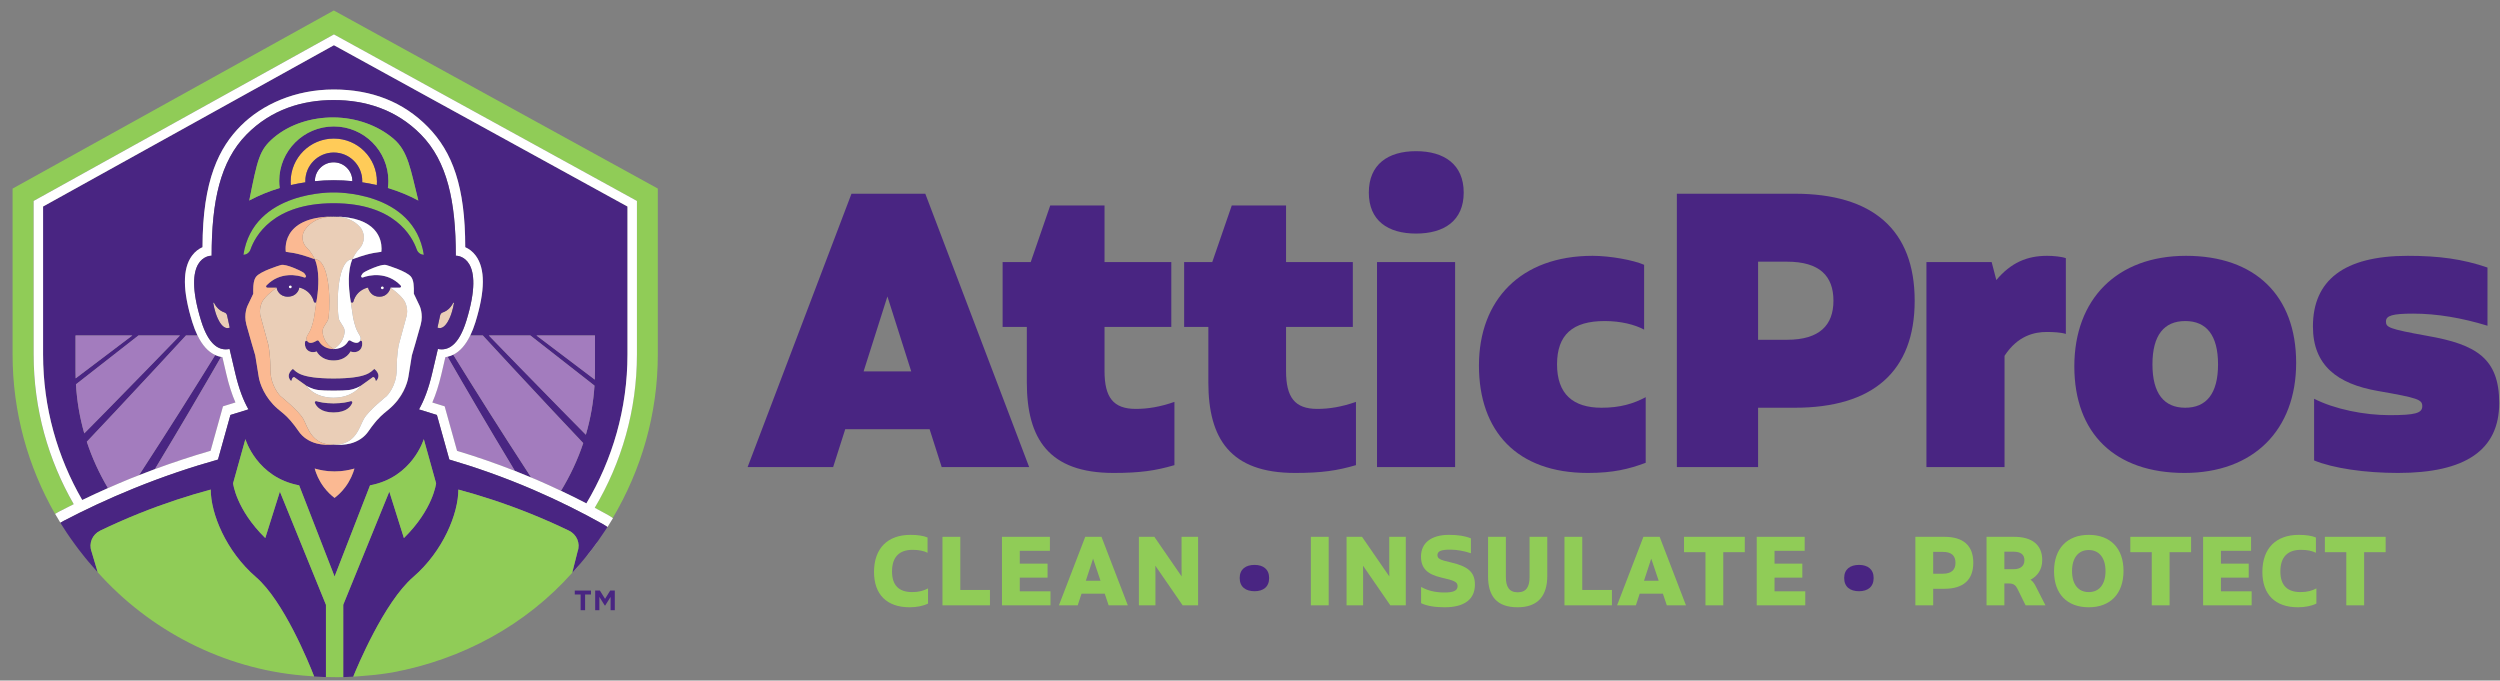 <svg width="180" height="49" viewBox="0 0 180 49" fill="none" xmlns="http://www.w3.org/2000/svg">
<rect x="0" y="0" width="180" height="49" fill="#808080" stroke="none"/>
<g style="mix-blend-mode:luminosity" clip-path="url(#clip0_21729_874)">
<path d="M66.931 30.903H60.857L59.986 33.63H53.828L61.307 13.948H66.621L74.1 33.63H67.802L66.931 30.903ZM65.609 26.742L63.894 21.343L62.179 26.742H65.609Z" fill="#492582"/>
<path d="M84.559 28.935V33.49C83.21 33.884 82.113 34.052 80.173 34.052C75.505 34.052 73.931 31.578 73.931 27.53V23.537H72.188V18.87H74.212L75.618 14.793H79.526V18.87H84.334V23.537H79.526V26.714C79.526 28.598 80.144 29.441 81.775 29.441C82.619 29.441 83.519 29.301 84.559 28.935Z" fill="#492582"/>
<path d="M97.629 28.935V33.49C96.28 33.884 95.183 34.052 93.243 34.052C88.576 34.052 87.001 31.578 87.001 27.53V23.537H85.258V18.87H87.282L88.688 14.793H92.596V18.87H97.404V23.537H92.596V26.714C92.596 28.598 93.215 29.441 94.846 29.441C95.689 29.441 96.589 29.301 97.629 28.935Z" fill="#492582"/>
<path d="M98.555 13.864C98.555 11.84 99.932 10.884 101.956 10.884C103.981 10.884 105.387 11.84 105.387 13.864C105.387 15.889 103.981 16.817 101.956 16.817C99.932 16.817 98.555 15.889 98.555 13.864ZM99.145 18.869H104.768V33.63H99.145V18.869Z" fill="#492582"/>
<path d="M106.484 26.32C106.484 21.596 109.493 18.419 114.666 18.419C115.931 18.419 117.618 18.729 118.377 19.066V23.733C117.702 23.368 116.69 23.115 115.538 23.115C113.232 23.115 112.107 24.099 112.107 26.236C112.107 28.372 113.26 29.357 115.312 29.357C116.634 29.357 117.59 29.076 118.49 28.597V33.321C117.281 33.771 116.156 34.052 114.329 34.052C109.211 34.052 106.484 31.043 106.484 26.32Z" fill="#492582"/>
<path d="M137.857 21.653C137.857 26.77 134.82 29.357 129.225 29.357H126.582V33.63H120.734V13.948H129.225C134.82 13.948 137.857 16.535 137.857 21.653ZM132.008 21.653C132.008 19.881 131.024 18.841 128.663 18.841H126.582V24.464H128.663C131.024 24.464 132.008 23.396 132.008 21.653Z" fill="#492582"/>
<path d="M148.741 18.588V24.043C148.403 23.93 147.813 23.902 147.363 23.902C146.491 23.902 145.282 24.155 144.327 25.617V33.63H138.703V18.869H143.399L143.736 20.163C144.776 18.926 145.929 18.419 147.391 18.419C147.841 18.419 148.431 18.475 148.741 18.588Z" fill="#492582"/>
<path d="M149.352 26.377C149.352 21.541 152.417 18.419 157.394 18.419C162.37 18.419 165.323 21.287 165.323 26.123C165.323 30.959 162.258 34.052 157.281 34.052C152.277 34.052 149.352 31.212 149.352 26.377ZM159.699 26.235C159.699 24.127 158.856 23.115 157.338 23.115C155.82 23.115 154.976 24.127 154.976 26.235C154.976 28.344 155.819 29.357 157.338 29.357C158.856 29.357 159.699 28.344 159.699 26.235Z" fill="#492582"/>
<path d="M166.615 33.152V28.71C168.106 29.469 170.242 29.891 172.042 29.891C173.897 29.891 174.404 29.75 174.404 29.244C174.404 28.766 174.094 28.654 171.198 28.148C168.302 27.642 166.531 26.32 166.531 23.508C166.531 20.191 168.752 18.419 173.363 18.419C175.584 18.419 177.3 18.644 179.099 19.263V23.452C177.272 22.89 175.444 22.581 173.757 22.581C172.267 22.581 171.789 22.721 171.789 23.143C171.789 23.564 171.957 23.677 174.769 24.183C178.312 24.802 179.943 25.814 179.943 29.02C179.943 32.393 177.524 34.052 172.66 34.052C170.27 34.052 167.993 33.715 166.615 33.152Z" fill="#492582"/>
<path d="M62.93 41.18C62.93 39.468 63.923 38.51 65.55 38.51C66.079 38.51 66.481 38.573 66.784 38.7V39.799C66.516 39.665 66.164 39.588 65.706 39.588C64.748 39.588 64.226 40.102 64.226 41.145C64.226 42.145 64.719 42.631 65.685 42.631C66.171 42.631 66.516 42.526 66.819 42.364V43.456C66.488 43.625 66.001 43.724 65.495 43.724C63.852 43.724 62.93 42.807 62.93 41.18Z" fill="#90CC57"/>
<path d="M71.277 42.477V43.583H67.859V38.651H69.142V42.477H71.277Z" fill="#90CC57"/>
<path d="M75.635 42.575V43.583H72.141V38.651H75.593V39.658H73.423V40.582H75.424V41.589H73.423V42.575L75.635 42.575Z" fill="#90CC57"/>
<path d="M79.54 42.744H77.87L77.595 43.583H76.242L78.138 38.651H79.307L81.203 43.583H79.822L79.54 42.744ZM79.237 41.814L78.701 40.222L78.18 41.814H79.237Z" fill="#90CC57"/>
<path d="M86.263 38.651V43.583H85.15L83.184 40.729C83.191 40.927 83.191 41.131 83.191 41.335V43.583H82V38.651H83.113L85.079 41.504C85.072 41.293 85.072 41.081 85.072 40.863V38.651H86.263Z" fill="#90CC57"/>
<path d="M89.258 41.617C89.258 40.983 89.688 40.673 90.329 40.673C90.949 40.673 91.378 40.983 91.378 41.617C91.378 42.258 90.949 42.568 90.329 42.568C89.688 42.568 89.258 42.258 89.258 41.617Z" fill="#492582"/>
<path d="M95.665 38.651V43.583H94.383V38.651H95.665Z" fill="#90CC57"/>
<path d="M101.216 38.651V43.583H100.103L98.137 40.729C98.144 40.927 98.144 41.131 98.144 41.335V43.583H96.953V38.651H98.066L100.032 41.504C100.025 41.293 100.025 41.081 100.025 40.863V38.651H101.216Z" fill="#90CC57"/>
<path d="M102.319 43.428V42.258C102.792 42.526 103.341 42.66 104.017 42.66C104.673 42.66 104.947 42.512 104.947 42.202C104.947 41.913 104.729 41.794 103.792 41.589C102.749 41.349 102.312 40.905 102.312 40.074C102.312 39.066 103.08 38.51 104.321 38.51C104.983 38.51 105.476 38.587 105.906 38.763V39.834C105.398 39.665 104.898 39.574 104.412 39.574C103.792 39.574 103.496 39.672 103.496 39.968C103.496 40.215 103.658 40.313 104.447 40.489C105.687 40.771 106.194 41.187 106.194 42.089C106.194 43.153 105.434 43.724 104.017 43.724C103.306 43.724 102.721 43.625 102.319 43.428Z" fill="#90CC57"/>
<path d="M108.423 38.651V41.547C108.423 42.244 108.656 42.646 109.276 42.646C109.896 42.646 110.129 42.245 110.129 41.547V38.651H111.404V41.469C111.404 42.864 110.762 43.724 109.269 43.724C107.754 43.724 107.141 42.907 107.141 41.504V38.651H108.423Z" fill="#90CC57"/>
<path d="M116.058 42.477V43.583H112.641V38.651H113.923V42.477H116.058Z" fill="#90CC57"/>
<path d="M119.728 42.744H118.058L117.783 43.583H116.43L118.326 38.651H119.495L121.39 43.583H120.01L119.728 42.744ZM119.425 41.814L118.889 40.222L118.368 41.814H119.425Z" fill="#90CC57"/>
<path d="M125.625 39.757H124.076V43.583H122.793V39.757H121.25V38.651H125.625V39.757Z" fill="#90CC57"/>
<path d="M129.979 42.575V43.583H126.484V38.651H129.937V39.658H127.767V40.582H129.768V41.589H127.767V42.575L129.979 42.575Z" fill="#90CC57"/>
<path d="M132.781 41.617C132.781 40.983 133.211 40.673 133.852 40.673C134.472 40.673 134.902 40.983 134.902 41.617C134.902 42.258 134.472 42.568 133.852 42.568C133.211 42.568 132.781 42.258 132.781 41.617Z" fill="#492582"/>
<path d="M142.077 40.518C142.077 41.772 141.337 42.392 139.999 42.392H139.189V43.583H137.906V38.651H139.999C141.337 38.651 142.077 39.264 142.077 40.518ZM140.795 40.518C140.795 40.003 140.499 39.736 139.893 39.736H139.189V41.307H139.893C140.499 41.307 140.795 41.033 140.795 40.518Z" fill="#90CC57"/>
<path d="M147.273 43.583H145.843L145.251 42.385C145.145 42.167 144.99 42.011 144.673 42.011H144.314V43.583H143.031V38.651H145.018C146.286 38.651 147.041 39.207 147.041 40.328C147.041 41.011 146.695 41.476 146.195 41.744C146.35 41.835 146.456 41.998 146.547 42.16L147.273 43.583ZM144.969 40.983C145.455 40.983 145.758 40.772 145.758 40.335C145.758 39.919 145.483 39.721 144.969 39.721H144.314V40.983H144.969Z" fill="#90CC57"/>
<path d="M152.893 41.103C152.893 42.737 151.956 43.724 150.392 43.724C148.827 43.724 147.891 42.759 147.891 41.131C147.891 39.504 148.828 38.51 150.392 38.51C151.956 38.51 152.893 39.482 152.893 41.103ZM149.187 41.117C149.187 42.089 149.645 42.631 150.392 42.631C151.132 42.631 151.597 42.089 151.597 41.117C151.597 40.159 151.132 39.602 150.392 39.602C149.645 39.602 149.187 40.159 149.187 41.117Z" fill="#90CC57"/>
<path d="M157.759 39.757H156.209V43.583H154.926V39.757H153.383V38.651H157.759V39.757Z" fill="#90CC57"/>
<path d="M162.119 42.575V43.583H158.625V38.651H162.077V39.658H159.907V40.582H161.908V41.589H159.907V42.575L162.119 42.575Z" fill="#90CC57"/>
<path d="M162.891 41.18C162.891 39.468 163.884 38.51 165.512 38.51C166.04 38.51 166.442 38.573 166.745 38.7V39.799C166.477 39.665 166.125 39.588 165.667 39.588C164.709 39.588 164.187 40.102 164.187 41.145C164.187 42.145 164.68 42.631 165.646 42.631C166.132 42.631 166.477 42.526 166.78 42.364V43.456C166.449 43.625 165.963 43.724 165.456 43.724C163.814 43.724 162.891 42.807 162.891 41.18Z" fill="#90CC57"/>
<path d="M171.766 39.757H170.217V43.583H168.934V39.757H167.391V38.651H171.766V39.757Z" fill="#90CC57"/>
<path d="M3.969 37.001C4.092 37.215 4.214 37.43 4.343 37.64L4.347 37.638C4.218 37.427 4.092 37.215 3.969 37.001Z" fill="#90CC57"/>
<path d="M24.033 0.754L0.906 13.579V25.528C0.906 29.694 2.023 33.61 3.963 37C4.06 36.938 4.158 36.881 4.259 36.829C4.604 36.649 4.953 36.474 5.302 36.3C3.471 33.12 2.416 29.442 2.416 25.528V14.468L24.036 2.478L45.853 14.468V25.528C45.853 29.549 44.741 33.321 42.816 36.56C43.135 36.73 43.453 36.901 43.767 37.077C43.888 37.144 44.003 37.22 44.116 37.299C46.167 33.84 47.362 29.821 47.362 25.528V13.575L24.033 0.754Z" fill="#90CC57"/>
<path d="M45.179 14.87L24.043 3.255L3.102 14.868V25.528C3.102 29.335 4.132 32.912 5.92 36.001C6.534 35.705 7.152 35.419 7.774 35.144C7.151 34.091 6.635 32.975 6.252 31.805C7.03 30.983 7.72 30.25 8.338 29.591C10.559 27.224 12.162 25.483 13.39 24.155H14.221C14.085 23.874 13.96 23.559 13.85 23.203C13.143 20.915 13.135 19.347 13.825 18.41C14.044 18.112 14.314 17.916 14.582 17.798C14.582 12.931 15.802 10.596 17.349 9.049C18.883 7.515 21.261 6.444 24.033 6.444C26.773 6.446 29.041 7.347 30.79 9.123C32.59 10.949 33.497 13.461 33.497 17.798C33.764 17.917 34.035 18.112 34.254 18.41C34.944 19.347 34.936 20.915 34.229 23.203C34.119 23.559 33.994 23.874 33.858 24.155H34.766C35.994 25.483 37.597 27.224 39.817 29.591C40.461 30.277 41.181 31.041 41.997 31.904C41.594 33.11 41.052 34.259 40.394 35.339C41.007 35.629 41.617 35.93 42.221 36.243C44.096 33.099 45.179 29.435 45.179 25.528L45.179 14.87ZM5.441 26.72V24.155H9.527C8.416 24.998 7.082 26.009 5.45 27.24C5.444 27.067 5.441 26.894 5.441 26.72ZM7.658 29.59C7.173 30.084 6.645 30.62 6.068 31.203C5.744 30.066 5.54 28.885 5.469 27.672C7.304 26.242 8.769 25.095 9.967 24.155H12.956C11.669 25.483 9.983 27.224 7.658 29.59ZM42.184 31.3C41.569 30.679 41.01 30.112 40.498 29.59C38.173 27.224 36.487 25.483 35.2 24.155H38.189C39.413 25.116 40.915 26.292 42.805 27.765C42.728 28.98 42.516 30.163 42.184 31.3ZM42.84 24.906V26.72C42.84 26.925 42.834 27.129 42.827 27.332C41.139 26.059 39.767 25.019 38.628 24.155H42.84L42.84 24.906Z" fill="#492582"/>
<path d="M10.008 34.212C10.387 34.063 10.768 33.917 11.151 33.775C12.163 32.098 12.977 30.73 13.652 29.583C14.56 28.039 15.297 26.767 15.914 25.698C15.768 25.671 15.628 25.625 15.493 25.564C14.814 26.662 13.996 27.976 12.978 29.585C12.192 30.828 11.226 32.335 10.008 34.212Z" fill="#492582"/>
<path d="M32.632 25.537C32.5 25.603 32.362 25.65 32.219 25.682C32.837 26.754 33.577 28.031 34.49 29.583C35.181 30.758 36.021 32.168 37.068 33.903C37.462 34.058 37.854 34.22 38.245 34.384C36.973 32.425 35.974 30.867 35.163 29.585C34.137 27.962 33.314 26.64 32.632 25.537Z" fill="#492582"/>
<path d="M39.811 29.591C37.59 27.223 35.988 25.483 34.759 24.155H33.852C33.521 24.838 33.113 25.298 32.633 25.537C33.315 26.64 34.138 27.962 35.164 29.585C35.975 30.867 36.974 32.425 38.246 34.383C38.374 34.437 38.504 34.487 38.631 34.542C39.219 34.795 39.804 35.063 40.387 35.339C41.046 34.259 41.588 33.109 41.99 31.904C41.175 31.041 40.454 30.276 39.811 29.591Z" fill="#A37CBE"/>
<path d="M38.138 24.155H35.195C36.482 25.483 38.168 27.224 40.493 29.59C41.005 30.112 41.565 30.679 42.179 31.301C42.511 30.163 42.723 28.98 42.801 27.765C40.91 26.292 39.408 25.116 38.184 24.155L38.138 24.155Z" fill="#A37CBE"/>
<path d="M32.224 25.682C32.17 25.694 32.119 25.712 32.063 25.719L31.778 26.942C31.597 27.717 31.381 28.39 31.125 28.98L32.013 29.255L32.907 32.461C34.306 32.881 35.7 33.365 37.073 33.903C36.026 32.168 35.186 30.758 34.495 29.583C33.582 28.031 32.842 26.754 32.224 25.682Z" fill="#A37CBE"/>
<path d="M11.156 33.775C12.474 33.289 13.813 32.845 15.16 32.456L16.053 29.255L16.948 28.977C16.692 28.388 16.477 27.715 16.296 26.942C16.296 26.942 16.065 25.95 16.011 25.719C15.979 25.715 15.95 25.703 15.919 25.698C15.302 26.767 14.565 28.039 13.657 29.583C12.982 30.729 12.168 32.097 11.156 33.775Z" fill="#A37CBE"/>
<path d="M14.129 24.155H13.388C12.159 25.483 10.557 27.224 8.336 29.591C7.717 30.25 7.027 30.983 6.25 31.805C6.632 32.975 7.149 34.091 7.772 35.144C8.305 34.909 8.839 34.679 9.376 34.461C9.586 34.375 9.8 34.295 10.012 34.212C11.23 32.335 12.196 30.828 12.983 29.585C14 27.976 14.819 26.662 15.497 25.565C14.991 25.335 14.563 24.867 14.219 24.155L14.129 24.155Z" fill="#A37CBE"/>
<path d="M12.862 24.155H9.967C8.769 25.095 7.304 26.242 5.469 27.672C5.539 28.885 5.744 30.066 6.068 31.203C6.645 30.62 7.173 30.084 7.658 29.59C9.982 27.224 11.669 25.483 12.956 24.155H12.862Z" fill="#A37CBE"/>
<path d="M41.568 24.155H38.625C39.764 25.019 41.136 26.059 42.824 27.332C42.831 27.129 42.837 26.925 42.837 26.72V24.155H41.568Z" fill="#A37CBE"/>
<path d="M8.868 24.155H5.438V26.72C5.438 26.894 5.441 27.067 5.447 27.24C7.079 26.009 8.413 24.998 9.524 24.155H8.868Z" fill="#A37CBE"/>
<path d="M42.822 36.56C44.747 33.321 45.859 29.549 45.859 25.528V14.468L24.042 2.478L2.422 14.468V25.528C2.422 29.442 3.477 33.12 5.308 36.3C4.959 36.474 4.61 36.649 4.265 36.829C4.164 36.881 4.066 36.938 3.969 37L3.97 37.001C4.093 37.215 4.219 37.428 4.348 37.638C4.419 37.594 4.491 37.551 4.564 37.513C6.093 36.714 7.78 35.919 9.62 35.172C11.784 34.292 13.826 33.615 15.696 33.088L16.591 29.877L17.888 29.474C17.527 28.836 17.205 28.012 16.94 26.879C16.785 26.216 16.616 25.485 16.529 25.124C15.782 25.28 15.021 24.848 14.48 23.095C13.062 18.505 15.075 18.41 15.238 18.41C15.238 14.518 15.849 11.617 17.755 9.683C19.541 7.87 21.78 7.206 24.021 7.204L24.035 7.204C26.277 7.205 28.516 7.871 30.301 9.683C32.208 11.617 32.819 14.518 32.819 18.41C32.982 18.41 34.995 18.504 33.578 23.095C33.036 24.848 32.275 25.28 31.529 25.124C31.441 25.486 31.272 26.216 31.117 26.879C30.852 28.013 30.529 28.838 30.167 29.477L31.457 29.877C31.756 30.947 32.054 32.018 32.352 33.088C34.19 33.625 36.212 34.326 38.363 35.248C40.228 36.05 41.919 36.903 43.434 37.751C43.54 37.81 43.641 37.877 43.739 37.946C43.679 38.04 43.614 38.131 43.553 38.224C43.593 38.163 43.638 38.104 43.677 38.043C43.712 37.989 43.747 37.935 43.782 37.881C43.901 37.691 44.02 37.5 44.134 37.307L44.122 37.299C44.009 37.22 43.894 37.144 43.773 37.076C43.459 36.9 43.141 36.73 42.822 36.56ZM40.394 35.339C39.811 35.064 39.226 34.795 38.638 34.542C38.51 34.487 38.38 34.437 38.252 34.383C37.862 34.219 37.47 34.058 37.075 33.903C35.703 33.365 34.309 32.881 32.909 32.461L32.016 29.255L31.128 28.98C31.384 28.39 31.599 27.717 31.78 26.942L32.066 25.719C32.121 25.712 32.173 25.694 32.226 25.682C32.369 25.65 32.507 25.603 32.639 25.537C33.12 25.298 33.528 24.838 33.858 24.155C33.994 23.873 34.119 23.559 34.229 23.203C34.936 20.914 34.944 19.346 34.254 18.409C34.035 18.112 33.765 17.916 33.497 17.798C33.497 13.461 32.59 10.949 30.79 9.123C29.041 7.347 26.773 6.446 24.033 6.444C21.261 6.444 18.883 7.515 17.349 9.049C15.802 10.595 14.582 12.931 14.582 17.798C14.314 17.916 14.044 18.112 13.825 18.41C13.135 19.346 13.143 20.914 13.85 23.202C13.96 23.559 14.085 23.873 14.221 24.155C14.565 24.866 14.993 25.335 15.5 25.564C15.635 25.625 15.774 25.671 15.92 25.697C15.951 25.703 15.981 25.714 16.013 25.718C16.067 25.949 16.298 26.941 16.298 26.941C16.479 27.715 16.694 28.388 16.95 28.977L16.055 29.255L15.162 32.456C13.815 32.845 12.476 33.289 11.158 33.775C10.774 33.916 10.394 34.062 10.015 34.212C9.803 34.295 9.589 34.375 9.378 34.46C8.842 34.678 8.307 34.908 7.774 35.144C7.152 35.418 6.533 35.705 5.92 36.001C4.132 32.911 3.101 29.335 3.101 25.528V14.868L24.043 3.255L45.179 14.87V25.527C45.179 29.434 44.096 33.099 42.22 36.243C41.617 35.93 41.007 35.629 40.394 35.339Z" fill="white"/>
<path d="M42.369 39.87C42.414 39.814 42.459 39.758 42.502 39.701C42.637 39.527 42.77 39.352 42.9 39.174L42.925 39.139C42.964 39.086 42.999 39.028 43.038 38.974C42.751 39.374 42.451 39.764 42.141 40.145C42.216 40.053 42.295 39.964 42.369 39.87Z" fill="white"/>
<path d="M41.195 41.239C41.293 41.133 41.392 41.027 41.488 40.919C41.52 40.883 41.551 40.845 41.584 40.809C41.639 40.746 41.69 40.679 41.744 40.615C41.564 40.825 41.383 41.034 41.196 41.238L41.195 41.239Z" fill="white"/>
<path d="M22.57 28.004C22.622 28.02 22.675 28.035 22.731 28.048C22.787 28.061 22.845 28.072 22.905 28.08C23.123 28.109 23.571 28.125 24.018 28.125C24.466 28.125 24.914 28.109 25.133 28.08C25.228 28.067 25.318 28.045 25.403 28.021L25.441 28.011C25.52 27.987 25.592 27.961 25.657 27.934L25.695 27.919C25.755 27.893 25.81 27.867 25.853 27.845L25.872 27.834C25.912 27.813 25.947 27.794 25.965 27.783L25.986 27.77C26.274 27.564 26.563 27.358 26.852 27.151C26.984 27.151 27.026 27.291 27.04 27.387C27.043 27.421 27.088 27.432 27.109 27.406C27.498 26.944 26.949 26.561 26.949 26.561C26.677 26.788 26.425 27.242 24.037 27.25H24.001C21.612 27.242 21.36 26.788 21.089 26.561C21.089 26.561 20.54 26.944 20.928 27.406C20.95 27.432 20.994 27.421 20.998 27.387C21.012 27.291 21.053 27.151 21.185 27.151C21.474 27.358 21.763 27.564 22.052 27.77L22.069 27.781C22.103 27.801 22.184 27.849 22.3 27.9C22.376 27.935 22.468 27.972 22.57 28.004Z" fill="#492582"/>
<path d="M25.362 29.01C25.392 28.937 25.326 28.861 25.251 28.884C25.045 28.947 24.645 29.04 24.035 29.043H23.999C23.389 29.04 22.988 28.947 22.784 28.884C22.708 28.861 22.642 28.937 22.671 29.01C22.775 29.265 23.088 29.694 24.016 29.7C24.947 29.694 25.259 29.265 25.362 29.01Z" fill="#492582"/>
<path d="M25.48 24.651C25.405 24.625 25.319 24.584 25.22 24.522C25.172 24.492 25.107 24.506 25.078 24.555C24.982 24.719 24.711 25.115 24.035 25.132H23.999C23.323 25.115 23.051 24.719 22.955 24.555C22.926 24.506 22.861 24.492 22.812 24.522C22.419 24.769 22.219 24.698 22.131 24.567C22.082 24.499 21.977 24.526 21.964 24.609C21.939 24.777 21.948 24.982 22.077 25.145C22.352 25.491 22.799 25.305 22.799 25.305C22.799 25.305 23.09 25.956 24.016 25.955C24.942 25.956 25.234 25.305 25.234 25.305C25.234 25.305 25.68 25.491 25.956 25.145C26.085 24.982 26.093 24.777 26.068 24.609C26.056 24.527 25.951 24.499 25.902 24.567L25.898 24.572C25.83 24.667 25.702 24.728 25.48 24.651Z" fill="#492582"/>
<path d="M18.036 17.96C18.368 17.013 19.638 14.634 24.018 14.634C28.398 14.634 29.67 17.013 30.001 17.96C30.082 18.19 30.286 18.342 30.514 18.342C29.794 13.71 24.018 13.856 24.018 13.856C24.018 13.856 18.244 13.71 17.523 18.342C17.751 18.342 17.955 18.19 18.036 17.96Z" fill="#90CC57"/>
<path d="M27.124 13.326C27.132 13.245 27.137 13.165 27.137 13.083C27.137 11.366 25.745 9.975 24.029 9.975C22.313 9.975 20.922 11.366 20.922 13.083C20.922 13.165 20.927 13.245 20.934 13.326C21.277 13.247 21.627 13.18 21.985 13.127C21.983 13.096 21.98 13.065 21.98 13.034C21.98 11.901 22.897 10.984 24.029 10.984C25.161 10.984 26.078 11.901 26.078 13.034C26.078 13.065 26.075 13.095 26.074 13.126C26.431 13.179 26.782 13.247 27.124 13.326Z" fill="#FFCB58"/>
<path d="M22.672 13.036L22.673 13.044C23.119 13.001 23.573 12.977 24.035 12.977C24.488 12.977 24.933 13 25.37 13.042L25.37 13.037C25.37 12.29 24.766 11.686 24.021 11.686C23.277 11.686 22.672 12.29 22.672 13.036Z" fill="white"/>
<path d="M16.162 22.496C16.075 22.467 15.978 22.424 15.88 22.359C15.643 22.203 15.499 21.989 15.413 21.809C15.396 21.773 15.346 21.79 15.352 21.829C15.39 22.055 15.441 22.274 15.52 22.524C15.52 22.524 15.909 23.857 16.54 23.59L16.345 22.702C16.324 22.604 16.254 22.526 16.162 22.496Z" fill="#EACEB7"/>
<path d="M32.513 22.524C32.592 22.274 32.642 22.054 32.681 21.829C32.688 21.79 32.636 21.773 32.62 21.809C32.534 21.989 32.39 22.203 32.153 22.359C32.054 22.424 31.958 22.467 31.871 22.496C31.779 22.526 31.709 22.604 31.687 22.703L31.492 23.59C32.124 23.857 32.513 22.524 32.513 22.524Z" fill="#EACEB7"/>
<path d="M20.843 20.567C20.794 20.601 20.782 20.667 20.816 20.716C20.85 20.765 20.916 20.777 20.965 20.743C21.014 20.709 21.026 20.643 20.992 20.595C20.958 20.546 20.892 20.534 20.843 20.567Z" fill="white"/>
<path d="M27.591 20.812C27.639 20.778 27.651 20.712 27.617 20.663C27.583 20.614 27.517 20.602 27.468 20.635C27.42 20.669 27.407 20.736 27.441 20.785C27.475 20.833 27.541 20.845 27.591 20.812Z" fill="white"/>
<path d="M21.236 18.235L21.219 18.231C21.367 18.261 21.525 18.301 21.684 18.342C21.569 18.309 21.481 18.287 21.437 18.277C21.369 18.261 21.302 18.248 21.236 18.235Z" fill="#EACEB7"/>
<path d="M23.66 22.854C23.647 22.955 23.614 23.052 23.561 23.138C23.496 23.243 23.402 23.393 23.328 23.513C23.242 23.652 23.207 23.817 23.232 23.978C23.347 24.755 23.929 25.078 24.018 25.123C24.108 25.078 24.7 24.749 24.808 23.958C24.828 23.809 24.798 23.658 24.719 23.53C24.643 23.408 24.543 23.247 24.475 23.137C24.422 23.051 24.389 22.956 24.376 22.855C24.207 21.488 24.362 18.665 25.372 18.665C25.47 18.46 25.609 18.191 25.875 17.908C26.29 17.465 26.317 16.779 25.908 16.33C25.527 15.911 24.936 15.592 24.019 15.592H24.018C22.956 15.592 22.331 16.021 21.963 16.535C21.675 16.938 21.738 17.487 22.092 17.836C22.404 18.145 22.558 18.443 22.664 18.665C23.675 18.665 23.828 21.486 23.66 22.854Z" fill="#EACEB7"/>
<path d="M22.841 21.373L22.842 21.361L22.836 21.406L22.841 21.373Z" fill="#EACEB7"/>
<path d="M24.018 32.025C25.629 32.025 25.858 30.771 26.196 30.166C26.534 29.561 27.85 28.512 27.85 28.512C27.85 28.512 28.561 27.801 28.561 26.645C28.561 25.489 28.716 24.813 28.716 24.813L29.291 22.707C29.291 22.707 29.398 22.287 29.184 21.79C28.971 21.292 28.118 20.716 28.115 20.714H28.114C28.114 20.714 27.977 21.361 27.32 21.361C26.623 21.361 26.496 20.704 26.496 20.704C26.496 20.704 25.687 20.829 25.44 21.717C25.414 21.808 25.287 21.812 25.261 21.722C25.253 21.694 25.238 21.62 25.221 21.518L25.427 22.885C25.473 23.122 25.538 23.352 25.61 23.563C25.8 24.127 26.111 24.255 25.904 24.566C25.953 24.498 26.058 24.526 26.07 24.609C26.095 24.777 26.087 24.982 25.958 25.144C25.682 25.491 25.235 25.305 25.235 25.305C25.235 25.305 24.944 25.956 24.018 25.955C23.092 25.956 22.8 25.305 22.8 25.305C22.8 25.305 22.354 25.491 22.079 25.144C21.95 24.982 21.941 24.777 21.966 24.609C21.979 24.526 22.083 24.499 22.133 24.567C21.925 24.255 22.236 24.127 22.427 23.563C22.498 23.352 22.564 23.122 22.609 22.885L22.82 21.495C22.801 21.61 22.785 21.692 22.776 21.722C22.749 21.812 22.622 21.808 22.597 21.718C22.348 20.829 21.541 20.704 21.541 20.704C21.541 20.845 21.358 21.356 20.717 21.361C20.136 21.365 19.922 20.882 19.922 20.715C19.922 20.715 19.066 21.292 18.852 21.79C18.639 22.287 18.745 22.707 18.745 22.707L19.321 24.813C19.321 24.813 19.474 25.489 19.474 26.645C19.474 27.801 20.186 28.512 20.186 28.512C20.186 28.512 21.502 29.562 21.84 30.166C22.178 30.771 22.408 32.025 24.018 32.025ZM22.051 27.77C21.762 27.564 21.473 27.358 21.184 27.151C21.052 27.151 21.011 27.291 20.997 27.387C20.993 27.421 20.949 27.432 20.927 27.406C20.539 26.944 21.089 26.561 21.089 26.561C21.359 26.788 21.611 27.242 24 27.25H24.036C26.424 27.242 26.676 26.788 26.948 26.561C26.948 26.561 27.498 26.944 27.108 27.406C27.087 27.432 27.043 27.421 27.039 27.387C27.025 27.291 26.984 27.151 26.852 27.151C26.562 27.358 26.274 27.564 25.985 27.77L25.964 27.783C25.894 27.886 25.339 28.626 24.025 28.636L24.012 28.636L23.999 28.637C22.587 28.626 22.051 27.77 22.051 27.77ZM24.018 29.7C23.089 29.694 22.776 29.265 22.672 29.01C22.643 28.937 22.709 28.861 22.785 28.884C22.989 28.947 23.39 29.039 24 29.043H24.036C24.646 29.039 25.046 28.947 25.252 28.884C25.327 28.861 25.393 28.937 25.363 29.01C25.26 29.265 24.948 29.694 24.018 29.7Z" fill="#EACEB7"/>
<path d="M20.578 18.131C20.75 18.15 20.938 18.179 21.132 18.215L21.102 18.209C20.918 18.175 20.741 18.149 20.578 18.131Z" fill="#EACEB7"/>
<path d="M26.598 18.277C26.554 18.287 26.466 18.309 26.352 18.342C26.513 18.3 26.673 18.259 26.823 18.23L26.799 18.234C26.732 18.248 26.666 18.261 26.598 18.277Z" fill="#EACEB7"/>
<path d="M26.933 18.209L26.898 18.215C27.095 18.179 27.284 18.15 27.458 18.131C27.294 18.149 27.118 18.175 26.933 18.209Z" fill="#EACEB7"/>
<path d="M28.047 29.43C29.014 28.628 29.335 27.612 29.41 27.123C29.335 27.611 28.977 28.629 28.047 29.43Z" fill="#EACEB7"/>
<path d="M24.066 32.028L24.016 32.025C24.043 32.027 24.103 32.031 24.184 32.033C24.142 32.032 24.106 32.03 24.077 32.029L24.066 32.028Z" fill="#EACEB7"/>
<path d="M25.222 31.934C24.837 32.032 24.413 32.038 24.18 32.032L24.189 32.033C24.424 32.039 24.842 32.031 25.222 31.934Z" fill="#EACEB7"/>
<path d="M43.434 37.751C41.919 36.902 40.227 36.05 38.362 35.248C36.212 34.326 34.189 33.625 32.352 33.088C32.053 32.018 31.755 30.947 31.456 29.877L30.167 29.477C30.528 28.838 30.851 28.013 31.116 26.878C31.271 26.216 31.44 25.485 31.528 25.124C32.274 25.28 33.035 24.848 33.577 23.094C34.994 18.504 32.981 18.41 32.819 18.41C32.819 14.518 32.208 11.617 30.301 9.683C28.516 7.87 26.277 7.206 24.035 7.204L24.021 7.204C21.779 7.205 19.54 7.87 17.754 9.683C15.849 11.617 15.237 14.518 15.237 18.41C15.075 18.41 13.061 18.504 14.479 23.094C15.021 24.848 15.782 25.28 16.528 25.124C16.615 25.485 16.785 26.216 16.939 26.878C17.204 28.012 17.527 28.836 17.888 29.474L16.591 29.877L15.695 33.088C13.825 33.615 11.783 34.291 9.619 35.171C7.78 35.919 6.093 36.714 4.564 37.513C4.49 37.551 4.418 37.594 4.348 37.638L4.344 37.64C4.489 37.876 4.64 38.109 4.794 38.34C4.873 38.459 4.953 38.576 5.034 38.692C5.146 38.853 5.259 39.012 5.375 39.17C5.472 39.304 5.57 39.437 5.671 39.569C5.815 39.758 5.961 39.944 6.111 40.128C6.199 40.237 6.289 40.344 6.379 40.452C6.514 40.612 6.651 40.77 6.791 40.926C6.873 41.019 6.955 41.112 7.038 41.203L6.59 39.697C6.382 39.119 6.649 38.481 7.218 38.206C8.083 37.789 9.011 37.376 10.003 36.977C11.85 36.235 13.593 35.675 15.175 35.249C15.175 36.967 16.264 39.679 18.428 41.547C20.433 43.277 22.24 47.726 22.619 48.7C22.708 48.706 22.739 48.711 22.828 48.716C22.912 48.721 22.995 48.725 23.079 48.729C23.084 48.729 23.263 48.743 23.347 48.746C23.388 48.748 23.429 48.745 23.47 48.746V43.544L20.154 35.396L19.102 38.74C16.988 36.663 16.785 34.797 16.785 34.797L17.671 31.617C17.671 31.617 18.478 34.373 21.541 34.945L24.092 41.511L26.645 34.945C29.708 34.373 30.515 31.617 30.515 31.617L31.401 34.797C31.401 34.797 31.198 36.663 29.084 38.74L28.032 35.396L24.716 43.542L24.715 48.751C24.784 48.749 24.852 48.745 24.92 48.743C25.007 48.74 25.093 48.734 25.179 48.73L25.2 48.729C25.28 48.725 25.36 48.721 25.44 48.717C25.696 48.085 27.65 43.363 29.756 41.547C31.919 39.68 33.008 36.967 33.008 35.249C34.59 35.675 36.333 36.235 38.18 36.977C39.171 37.376 40.1 37.789 40.965 38.206C41.534 38.481 41.801 39.119 41.593 39.697L41.203 41.238C41.39 41.035 41.571 40.825 41.751 40.616C41.884 40.461 42.014 40.303 42.143 40.145C42.453 39.764 42.753 39.374 43.04 38.974C43.216 38.728 43.386 38.478 43.552 38.225C43.614 38.131 43.678 38.041 43.739 37.946C43.64 37.877 43.539 37.81 43.434 37.751ZM31.693 22.702C31.715 22.604 31.785 22.526 31.877 22.496C31.964 22.467 32.06 22.424 32.159 22.359C32.396 22.203 32.54 21.989 32.626 21.809C32.642 21.773 32.694 21.79 32.687 21.829C32.648 22.054 32.598 22.274 32.519 22.524C32.519 22.524 32.13 23.857 31.498 23.589L31.693 22.702ZM15.524 22.524C15.445 22.274 15.394 22.054 15.356 21.829C15.349 21.79 15.4 21.773 15.417 21.809C15.503 21.989 15.646 22.203 15.884 22.359C15.982 22.424 16.079 22.467 16.166 22.496C16.258 22.526 16.327 22.604 16.349 22.702L16.544 23.59C15.913 23.857 15.524 22.524 15.524 22.524ZM19.701 9.92C20.884 8.912 22.501 8.442 24.03 8.456C25.636 8.469 27.184 9.02 28.318 9.975C29.392 10.88 29.559 12.203 30.122 14.438C29.448 14.076 28.714 13.772 27.93 13.536C27.952 13.372 27.965 13.204 27.965 13.033C27.965 10.862 26.205 9.103 24.035 9.103C21.864 9.103 20.105 10.862 20.105 13.033C20.105 13.204 20.117 13.372 20.14 13.537C19.356 13.772 18.621 14.076 17.948 14.438C18.547 11.449 18.673 10.796 19.701 9.92ZM24.035 10.983C22.903 10.983 21.986 11.901 21.986 13.033C21.986 13.065 21.989 13.096 21.99 13.126C21.633 13.179 21.283 13.247 20.939 13.325C20.933 13.245 20.928 13.164 20.928 13.083C20.928 11.366 22.319 9.975 24.035 9.975C25.751 9.975 27.142 11.366 27.142 13.083C27.142 13.164 27.137 13.245 27.13 13.325C26.788 13.247 26.437 13.179 26.08 13.126C26.081 13.095 26.084 13.065 26.084 13.033C26.084 11.901 25.167 10.983 24.035 10.983ZM25.371 13.037L25.37 13.042C24.933 13 24.488 12.976 24.035 12.976C23.573 12.976 23.119 13 22.673 13.044L22.672 13.035C22.672 12.29 23.277 11.686 24.022 11.686C24.767 11.686 25.371 12.29 25.371 13.037ZM24.021 13.856C24.021 13.856 29.796 13.71 30.517 18.342C30.289 18.342 30.085 18.19 30.004 17.959C29.672 17.013 28.402 14.633 24.021 14.633C19.64 14.633 18.371 17.013 18.038 17.959C17.958 18.19 17.753 18.342 17.526 18.342C18.247 13.71 24.021 13.856 24.021 13.856ZM24.859 35.077C24.598 35.425 24.321 35.675 24.094 35.847L24.092 35.846L24.09 35.847C23.865 35.675 23.588 35.425 23.326 35.077C22.956 34.585 22.765 34.093 22.662 33.736C23.003 33.837 23.489 33.942 24.078 33.944C24.682 33.946 25.179 33.838 25.524 33.736C25.421 34.093 25.229 34.585 24.859 35.077ZM29.41 27.123C29.336 27.612 29.014 28.628 28.047 29.43C27.78 29.661 27.501 29.857 27.171 30.229C27.154 30.248 27.139 30.262 27.123 30.281C27.082 30.329 27.038 30.382 26.994 30.436C26.832 30.634 26.66 30.861 26.552 31.025C26.243 31.493 25.76 31.798 25.224 31.934C24.844 32.031 24.426 32.038 24.191 32.033L24.197 32.033L24.189 32.033C24.108 32.031 24.048 32.027 24.021 32.025L24.01 32.026C23.98 32.028 23.927 32.031 23.853 32.033L23.846 32.033L23.851 32.033C23.617 32.038 23.198 32.031 22.818 31.934C22.282 31.798 21.799 31.493 21.491 31.025C21.353 30.816 21.111 30.505 20.919 30.281C20.567 29.87 20.275 29.672 19.994 29.43C19.065 28.628 18.706 27.612 18.632 27.123L18.384 25.59C18.384 25.59 17.951 24.142 17.744 23.369C17.538 22.595 17.834 22.005 17.834 22.005L18.24 21.152C18.235 20.753 18.238 20.403 18.33 20.144C18.36 20.057 18.401 19.981 18.454 19.916C18.77 19.53 20.075 19.127 20.242 19.08C20.566 18.988 21.631 19.473 21.838 19.614C21.928 19.675 21.988 19.767 22.028 19.853C22.064 19.928 21.988 20.008 21.91 19.977C21.476 19.806 20.174 19.524 19.187 20.556C19.131 20.615 19.173 20.714 19.255 20.714H19.925C19.925 20.882 20.139 21.365 20.72 21.361C21.361 21.356 21.544 20.845 21.544 20.704C21.544 20.704 22.351 20.829 22.6 21.717C22.625 21.808 22.752 21.812 22.779 21.722C22.788 21.692 22.804 21.61 22.823 21.494L22.836 21.405L22.842 21.361C22.853 21.286 22.863 21.203 22.873 21.113L22.874 21.1C22.884 21.012 22.892 20.917 22.9 20.817L22.902 20.785C22.91 20.681 22.916 20.573 22.919 20.461L22.92 20.427C22.923 20.32 22.924 20.21 22.923 20.1L22.923 20.071C22.92 19.956 22.915 19.841 22.906 19.726L22.901 19.672C22.891 19.562 22.879 19.454 22.861 19.348L22.859 19.328C22.841 19.22 22.817 19.116 22.79 19.015C22.784 18.993 22.777 18.972 22.771 18.951C22.741 18.851 22.708 18.753 22.667 18.665C22.271 18.518 21.92 18.409 21.688 18.342C21.529 18.301 21.372 18.261 21.223 18.231L21.137 18.215C20.942 18.178 20.755 18.15 20.583 18.13C20.583 18.13 20.132 15.6 24.021 15.592C27.181 15.598 27.476 17.27 27.476 17.896C27.476 18.041 27.46 18.13 27.46 18.13C27.286 18.15 27.097 18.179 26.9 18.215L26.826 18.23C26.676 18.259 26.516 18.3 26.355 18.342C26.123 18.408 25.772 18.518 25.375 18.665C25.335 18.753 25.302 18.849 25.272 18.949C25.265 18.971 25.259 18.994 25.252 19.017C25.226 19.116 25.202 19.219 25.184 19.325L25.18 19.358C25.164 19.459 25.152 19.561 25.142 19.664C25.14 19.687 25.138 19.71 25.136 19.733C25.128 19.844 25.122 19.955 25.12 20.066L25.12 20.113C25.118 20.216 25.119 20.319 25.122 20.418L25.123 20.466C25.127 20.575 25.133 20.682 25.14 20.783L25.143 20.82C25.159 21.031 25.181 21.222 25.202 21.373L25.224 21.518C25.241 21.62 25.256 21.694 25.264 21.722C25.29 21.812 25.417 21.808 25.443 21.718C25.691 20.829 26.499 20.704 26.499 20.704C26.499 20.704 26.626 21.361 27.323 21.361C27.98 21.361 28.117 20.715 28.117 20.715H28.118L28.788 20.714C28.849 20.714 28.888 20.659 28.88 20.606C28.877 20.588 28.869 20.571 28.855 20.556C27.869 19.524 26.567 19.807 26.133 19.977C26.055 20.009 25.978 19.929 26.014 19.853C26.054 19.767 26.115 19.675 26.205 19.614C26.236 19.593 26.29 19.563 26.354 19.529C26.421 19.495 26.505 19.455 26.595 19.413C26.78 19.329 26.999 19.239 27.208 19.171C27.454 19.092 27.68 19.045 27.801 19.079C27.969 19.127 29.273 19.53 29.59 19.916C29.802 20.175 29.809 20.619 29.803 21.152L30.209 22.005C30.209 22.005 30.504 22.596 30.297 23.369C30.091 24.142 29.658 25.59 29.658 25.59L29.41 27.123ZM20.966 20.743C20.918 20.777 20.851 20.765 20.817 20.716C20.784 20.667 20.795 20.601 20.844 20.567C20.893 20.533 20.959 20.545 20.993 20.595C21.027 20.643 21.015 20.709 20.966 20.743ZM27.468 20.635C27.518 20.602 27.584 20.614 27.617 20.663C27.651 20.711 27.639 20.777 27.591 20.812C27.542 20.845 27.475 20.833 27.441 20.785C27.408 20.736 27.42 20.669 27.468 20.635Z" fill="#492582"/>
<path d="M22.656 33.736C22.759 34.093 22.95 34.585 23.32 35.077C23.582 35.425 23.859 35.675 24.084 35.847L24.086 35.846L24.088 35.847C24.315 35.675 24.592 35.425 24.853 35.077C25.223 34.585 25.415 34.093 25.518 33.736C25.172 33.838 24.676 33.946 24.072 33.944C23.482 33.942 22.997 33.837 22.656 33.736Z" fill="#FBB992"/>
<path d="M20.103 13.034C20.103 10.863 21.863 9.103 24.033 9.103C26.203 9.103 27.963 10.863 27.963 13.034C27.963 13.204 27.95 13.372 27.928 13.537C28.711 13.772 29.446 14.076 30.12 14.439C29.557 12.204 29.39 10.881 28.316 9.975C27.182 9.02 25.634 8.469 24.028 8.456C22.499 8.443 20.882 8.913 19.699 9.92C18.671 10.797 18.545 11.449 17.945 14.438C18.619 14.076 19.354 13.773 20.137 13.538C20.115 13.373 20.103 13.204 20.103 13.034Z" fill="#90CC57"/>
<path d="M21.962 16.534C22.33 16.02 22.955 15.592 24.017 15.592C20.128 15.6 20.578 18.131 20.578 18.131C20.742 18.149 20.919 18.175 21.102 18.209L21.133 18.215L21.219 18.231L21.236 18.235C21.302 18.248 21.37 18.261 21.437 18.277C21.481 18.287 21.569 18.31 21.684 18.343C21.915 18.409 22.267 18.518 22.663 18.665C22.557 18.442 22.403 18.145 22.09 17.836C21.737 17.487 21.674 16.938 21.962 16.534Z" fill="#FBB992"/>
<path d="M22.426 23.563C22.235 24.127 21.923 24.255 22.132 24.567C22.219 24.698 22.419 24.77 22.812 24.522C22.861 24.492 22.926 24.506 22.955 24.555C23.051 24.719 23.323 25.115 23.999 25.132L24.017 25.123C23.928 25.078 23.346 24.755 23.231 23.978C23.205 23.817 23.241 23.652 23.327 23.513C23.401 23.393 23.495 23.242 23.56 23.138C23.613 23.052 23.646 22.955 23.659 22.854C23.826 21.486 23.674 18.665 22.663 18.665C22.704 18.754 22.737 18.851 22.767 18.951C22.773 18.972 22.779 18.993 22.785 19.015C22.813 19.116 22.836 19.22 22.854 19.328L22.857 19.348C22.874 19.454 22.887 19.562 22.897 19.672L22.901 19.726C22.91 19.841 22.916 19.957 22.918 20.071L22.919 20.1C22.92 20.21 22.919 20.32 22.916 20.427L22.915 20.461C22.911 20.573 22.906 20.681 22.898 20.785L22.896 20.817C22.888 20.917 22.88 21.012 22.87 21.1L22.869 21.113C22.859 21.203 22.848 21.286 22.838 21.361L22.837 21.372L22.832 21.405L22.818 21.494L22.608 22.885C22.562 23.122 22.497 23.352 22.426 23.563Z" fill="#FBB992"/>
<path d="M24.013 32.025C22.403 32.025 22.173 30.771 21.836 30.166C21.498 29.562 20.182 28.512 20.182 28.512C20.182 28.512 19.47 27.801 19.47 26.645C19.47 25.489 19.316 24.813 19.316 24.813L18.741 22.707C18.741 22.707 18.635 22.287 18.848 21.79C19.061 21.292 19.918 20.715 19.918 20.715H19.247C19.165 20.715 19.123 20.615 19.18 20.556C20.166 19.524 21.468 19.806 21.903 19.977C21.981 20.009 22.057 19.929 22.021 19.853C21.981 19.767 21.92 19.675 21.831 19.614C21.624 19.473 20.558 18.988 20.235 19.08C20.067 19.127 18.763 19.53 18.447 19.916C18.393 19.981 18.353 20.058 18.322 20.144C18.231 20.403 18.228 20.753 18.233 21.152L17.827 22.005C17.827 22.005 17.531 22.596 17.737 23.369C17.944 24.142 18.377 25.59 18.377 25.59L18.625 27.123C18.699 27.612 19.058 28.629 19.986 29.43C20.268 29.672 20.56 29.87 20.912 30.281C21.104 30.505 21.346 30.816 21.483 31.025C21.791 31.493 22.275 31.798 22.811 31.934C23.191 32.031 23.61 32.039 23.844 32.033C23.892 32.028 23.947 32.025 24.012 32.025L24.013 32.025Z" fill="#FBB992"/>
<path d="M24.078 32.029C24.107 32.03 24.143 32.032 24.185 32.033L24.192 32.033L24.187 32.033L24.177 32.033C24.139 32.032 24.105 32.03 24.078 32.029Z" fill="#FBB992"/>
<path d="M24.018 32.026H24.016L24.066 32.028L24.018 32.026Z" fill="#FBB992"/>
<path d="M24.376 22.855C24.388 22.956 24.421 23.05 24.475 23.137C24.543 23.247 24.643 23.408 24.718 23.53C24.797 23.658 24.828 23.809 24.808 23.958C24.699 24.749 24.108 25.077 24.018 25.123L24 25.132H24.036C24.713 25.115 24.983 24.719 25.08 24.555C25.109 24.505 25.173 24.491 25.222 24.522C25.32 24.584 25.406 24.625 25.481 24.651C25.703 24.728 25.832 24.667 25.899 24.572L25.904 24.566C26.11 24.255 25.799 24.127 25.609 23.563C25.537 23.352 25.472 23.122 25.426 22.885L25.22 21.518L25.198 21.373C25.177 21.222 25.155 21.031 25.139 20.82L25.137 20.783C25.129 20.682 25.123 20.575 25.12 20.466L25.119 20.418C25.116 20.319 25.115 20.217 25.116 20.113L25.116 20.066C25.119 19.955 25.124 19.844 25.133 19.733C25.134 19.71 25.137 19.687 25.139 19.664C25.148 19.561 25.16 19.459 25.176 19.358L25.181 19.325C25.199 19.219 25.222 19.116 25.249 19.017C25.255 18.994 25.262 18.971 25.269 18.949C25.298 18.849 25.331 18.753 25.372 18.665C24.361 18.665 24.207 21.487 24.376 22.855Z" fill="white"/>
<path d="M25.872 17.908C25.606 18.191 25.467 18.46 25.37 18.665C25.766 18.518 26.117 18.409 26.349 18.343C26.464 18.31 26.551 18.287 26.595 18.277C26.663 18.261 26.73 18.248 26.796 18.235L26.82 18.23L26.895 18.216L26.929 18.209C27.114 18.175 27.291 18.149 27.454 18.13C27.454 18.13 27.47 18.041 27.47 17.897C27.47 17.271 27.176 15.599 24.016 15.592C24.932 15.592 25.525 15.911 25.905 16.33C26.314 16.779 26.287 17.465 25.872 17.908Z" fill="white"/>
<path d="M30.203 22.005L29.797 21.152C29.804 20.619 29.796 20.175 29.584 19.916C29.267 19.53 27.963 19.127 27.795 19.079C27.674 19.045 27.448 19.092 27.202 19.171C26.993 19.239 26.774 19.329 26.589 19.413C26.499 19.454 26.415 19.494 26.349 19.529C26.284 19.562 26.23 19.593 26.199 19.614C26.11 19.675 26.048 19.767 26.008 19.853C25.973 19.928 26.049 20.008 26.127 19.977C26.561 19.806 27.863 19.524 28.849 20.556C28.863 20.571 28.871 20.588 28.874 20.606C28.882 20.658 28.844 20.714 28.782 20.714H28.112C28.115 20.716 28.968 21.292 29.181 21.79C29.395 22.287 29.288 22.707 29.288 22.707L28.714 24.813C28.714 24.813 28.559 25.488 28.559 26.645C28.559 27.801 27.847 28.512 27.847 28.512C27.847 28.512 26.532 29.561 26.194 30.166C25.855 30.771 25.626 32.025 24.016 32.025H24.018L24.065 32.028L24.077 32.029C24.104 32.03 24.137 32.031 24.176 32.032C24.409 32.038 24.834 32.032 25.218 31.934C25.754 31.797 26.237 31.493 26.546 31.025C26.654 30.861 26.826 30.634 26.988 30.436C27.032 30.382 27.076 30.328 27.117 30.281C27.134 30.261 27.148 30.248 27.165 30.23C27.495 29.857 27.774 29.661 28.042 29.43C28.972 28.628 29.33 27.611 29.404 27.123L29.652 25.59C29.652 25.59 30.085 24.142 30.291 23.369C30.498 22.596 30.203 22.005 30.203 22.005Z" fill="white"/>
<path d="M24.017 32.025C23.953 32.026 23.898 32.028 23.85 32.033L23.844 32.033L23.851 32.033C23.925 32.031 23.979 32.028 24.008 32.026L24.019 32.025L24.017 32.025Z" fill="white"/>
<path d="M41.196 41.238L41.586 39.697C41.794 39.119 41.527 38.481 40.958 38.206C40.093 37.789 39.164 37.376 38.173 36.977C36.326 36.235 34.583 35.675 33 35.249C33 36.967 31.912 39.679 29.749 41.547C27.643 43.363 25.689 48.085 25.433 48.717C25.433 48.717 25.354 48.721 25.434 48.717L25.441 48.717C25.558 48.71 25.673 48.703 25.785 48.695L25.825 48.693C27.302 48.592 28.278 48.41 28.278 48.41C33.298 47.475 37.866 44.988 41.191 41.249C41.291 41.14 41.39 41.03 41.488 40.919C41.392 41.027 41.293 41.133 41.195 41.239L41.196 41.238Z" fill="#90CC57"/>
<path d="M28.029 35.396L29.08 38.74C31.194 36.663 31.397 34.797 31.397 34.797L30.512 31.617C30.512 31.617 29.704 34.373 26.641 34.945L24.089 41.511L21.537 34.945C18.474 34.373 17.667 31.617 17.667 31.617L16.781 34.797C16.781 34.797 16.985 36.663 19.098 38.74L20.15 35.396L23.467 43.544V48.746C23.666 48.749 23.879 48.756 24.106 48.756C24.321 48.755 24.544 48.76 24.712 48.751L24.712 43.542L28.029 35.396Z" fill="#90CC57"/>
<path d="M18.424 41.547C16.259 39.679 15.171 36.967 15.171 35.249C13.589 35.675 11.846 36.235 9.998 36.977C9.007 37.376 8.079 37.789 7.214 38.206C6.645 38.481 6.378 39.119 6.586 39.697L7.034 41.203C6.951 41.112 6.869 41.019 6.787 40.926C6.869 41.019 6.951 41.113 7.035 41.205C10.757 45.368 16.032 48.144 21.819 48.64C22.084 48.663 22.348 48.687 22.615 48.7C22.236 47.726 20.429 43.277 18.424 41.547Z" fill="#90CC57"/>
<path d="M43.564 43.117L43.191 42.52H42.852V43.934H43.155V42.979L43.545 43.599H43.573L43.963 42.979V43.934H44.266V42.52H43.935L43.564 43.117Z" fill="#492582"/>
<path d="M41.383 42.804H41.805V43.934H42.127V42.804H42.55V42.52H41.383V42.804Z" fill="#492582"/>
<path d="M24.003 28.637L24.016 28.636L24.028 28.637V28.636C25.343 28.626 25.897 27.886 25.968 27.783C25.95 27.794 25.915 27.813 25.875 27.834L25.856 27.845C25.813 27.867 25.758 27.893 25.698 27.919L25.659 27.934C25.595 27.961 25.523 27.987 25.444 28.011L25.405 28.021C25.321 28.045 25.231 28.067 25.136 28.08C24.917 28.109 24.469 28.125 24.021 28.125C23.574 28.125 23.126 28.109 22.908 28.08C22.848 28.071 22.79 28.06 22.734 28.047C22.678 28.035 22.624 28.02 22.573 28.004C22.471 27.972 22.379 27.935 22.302 27.9C22.187 27.849 22.105 27.801 22.072 27.781L22.055 27.77C22.055 27.77 22.59 28.626 24.003 28.637Z" fill="white"/>
</g>
<defs>
<clipPath id="clip0_21729_874">
<rect width="180" height="49" fill="white"/>
</clipPath>
</defs>
</svg>
